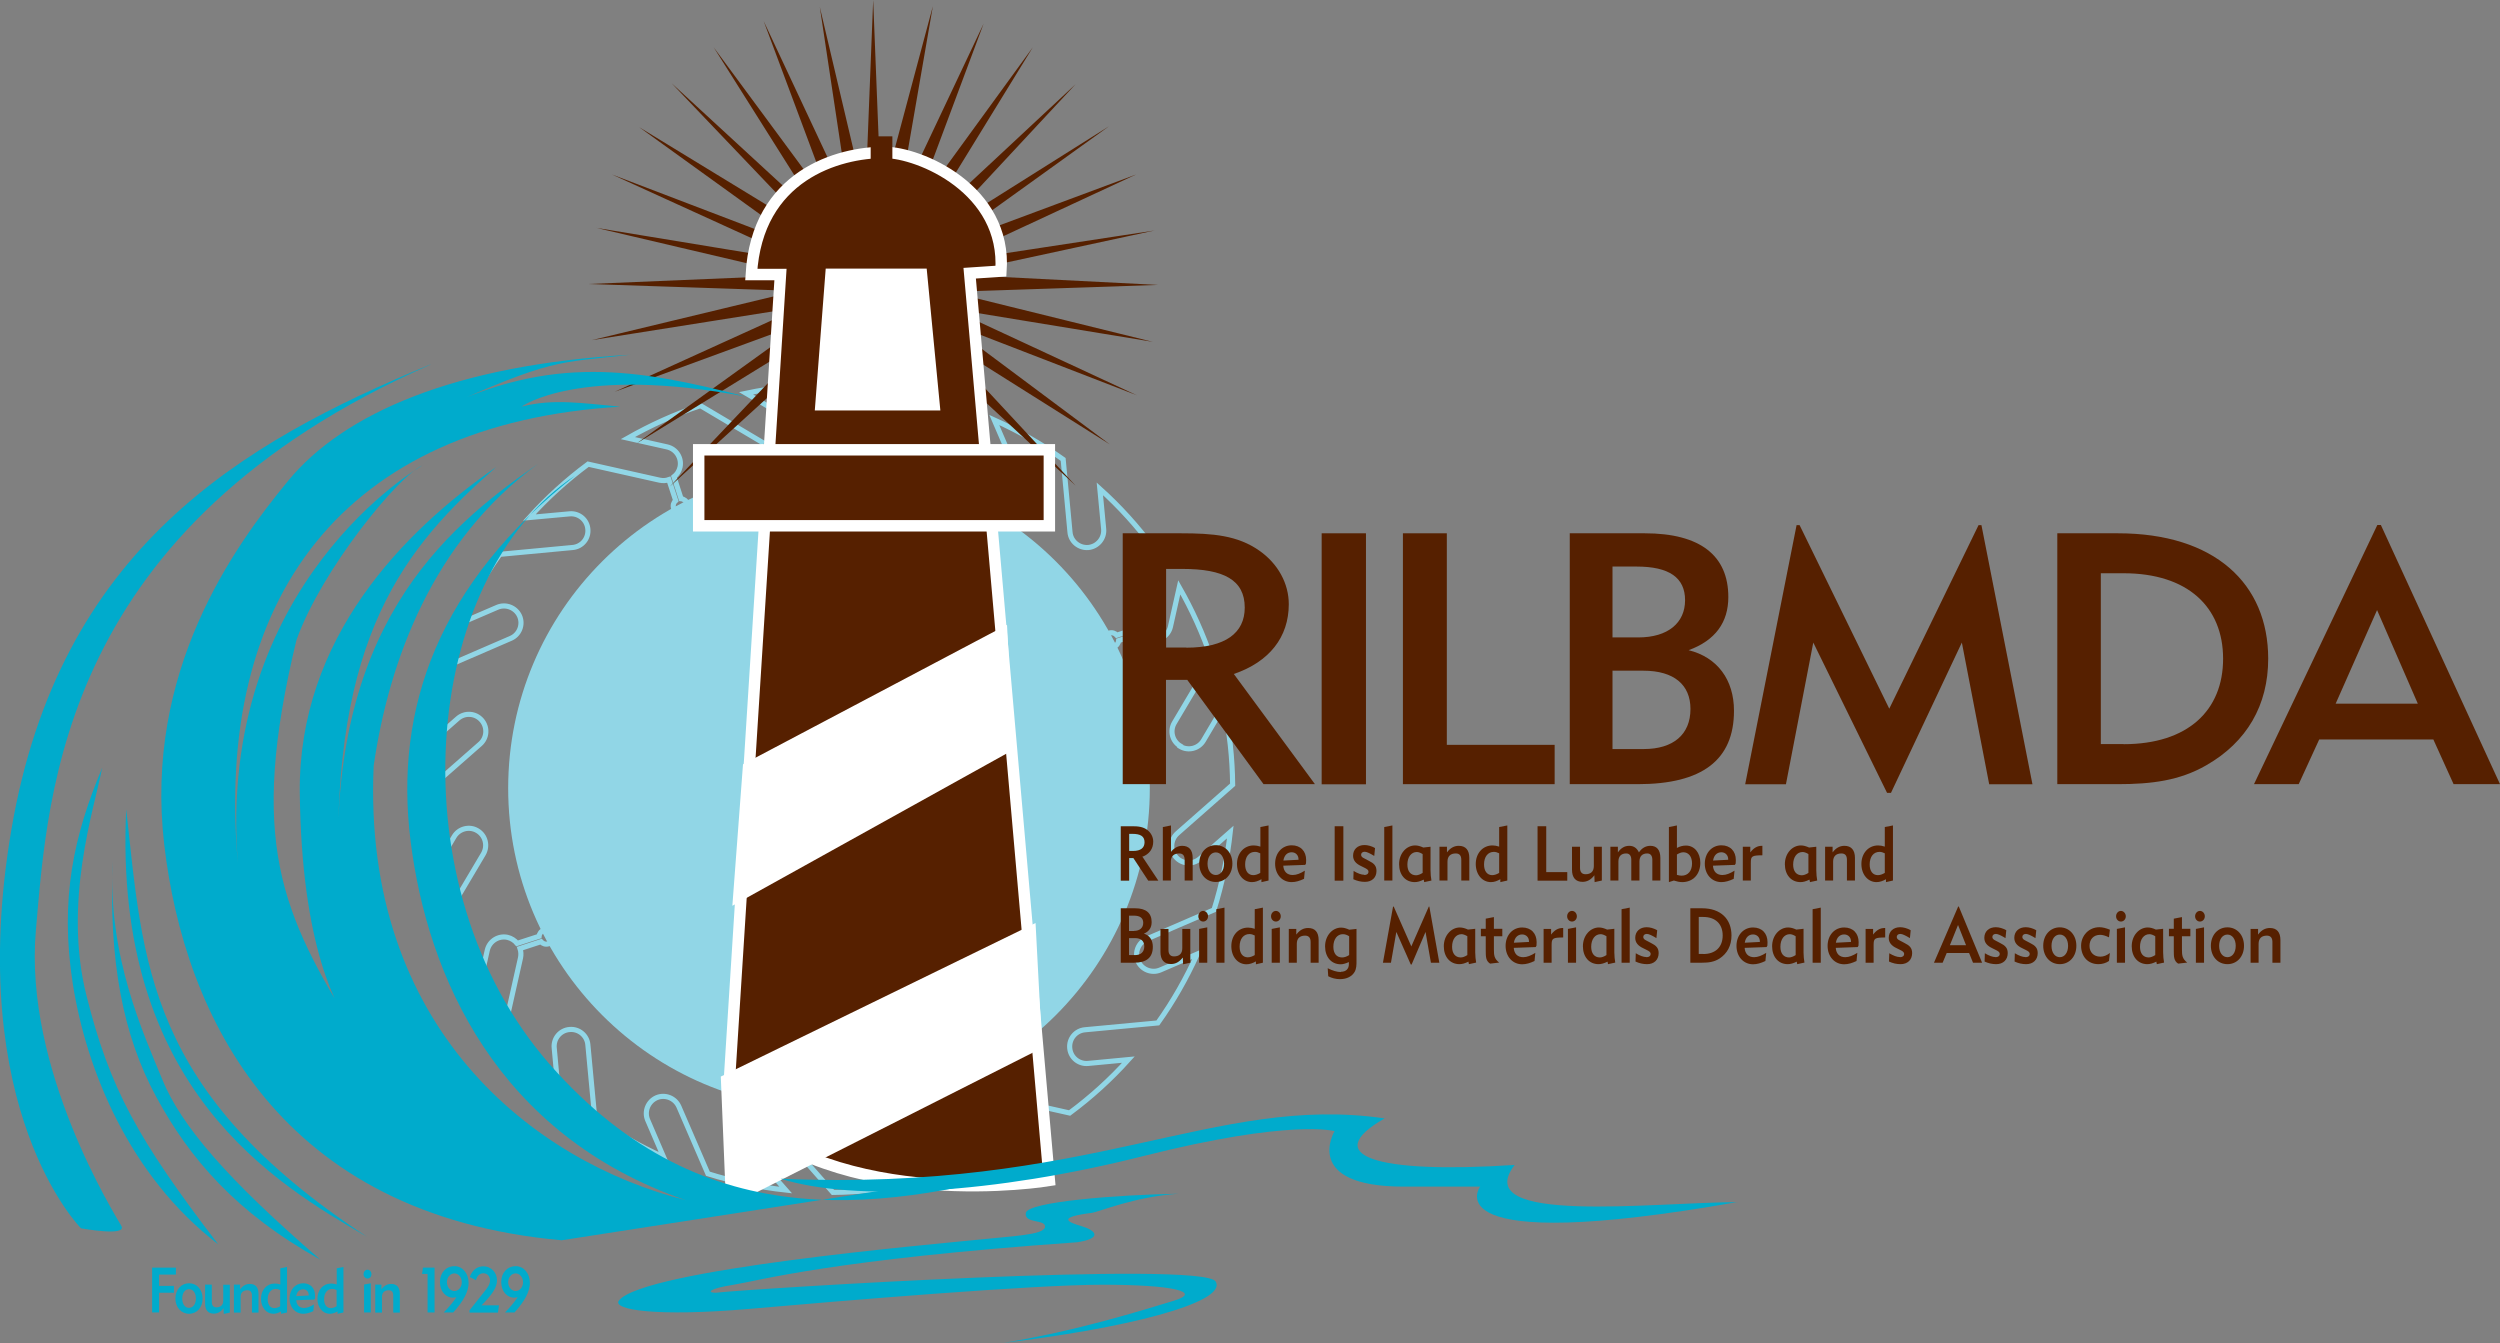 <?xml version="1.0" encoding="UTF-8"?>
<svg id="Layer_1" data-name="Layer 1" xmlns="http://www.w3.org/2000/svg" viewBox="0 0 190.14 102.16">
  <rect x="0" y="0" width="190.14" height="102.16" fill="#808080" stroke="none"/>
  <defs>
    <style>
      .cls-1 {
        stroke: #fff;
        stroke-width: .87px;
      }

      .cls-1, .cls-2 {
        fill: #562000;
      }

      .cls-3 {
        fill: none;
        stroke: #91d6e6;
        stroke-miterlimit: 10;
        stroke-width: .39px;
      }

      .cls-2, .cls-4, .cls-5, .cls-6 {
        stroke-width: 0px;
      }

      .cls-4 {
        fill: #91d6e6;
      }

      .cls-5 {
        fill: #fff;
      }

      .cls-6 {
        fill: #00abcc;
      }
    </style>
  </defs>
  <path class="cls-4" d="M87.45,59.95c0-13.48-10.93-24.4-24.4-24.4s-24.4,10.93-24.4,24.4,10.93,24.41,24.4,24.41,24.4-10.93,24.4-24.41Z"/>
  <path class="cls-3" d="M89.77,56.74c-.61-.36-.82-1.15-.45-1.77l2.84-4.79c-.65-1.95-1.49-3.79-2.47-5.51l-.67,2.99c-.16.7-.85,1.13-1.54.98-.3-.07-.55-.23-.73-.46l-1.67.54c-.02.21-.16.4-.38.47-.29.09-.6-.06-.69-.35-.09-.29.06-.6.35-.69.22-.07.44,0,.58.16l1.59-.52c-.07-.22-.09-.46-.04-.7l1.22-5.44c-1.21-1.63-2.57-3.13-4.06-4.47l.29,3.05c.07.71-.46,1.34-1.16,1.41-.71.06-1.34-.46-1.4-1.16l-.52-5.54c-1.64-1.17-3.4-2.17-5.24-3l1.21,2.81c.28.65-.02,1.41-.67,1.7-.65.28-1.41-.02-1.7-.67l-2.21-5.11c-1.92-.6-3.9-1.02-5.92-1.24l2.03,2.31c.47.53.42,1.35-.12,1.82-.53.47-1.35.42-1.82-.12l-3.68-4.19c-1.99.02-4,.24-6,.66l2.64,1.56c.61.36.82,1.15.45,1.77-.36.61-1.15.81-1.77.45l-4.79-2.84c-1.95.65-3.79,1.49-5.52,2.47l2.99.67c.7.16,1.13.85.98,1.54-.07.3-.23.55-.46.73l.54,1.67c.21.02.4.16.47.38.09.29-.06.6-.35.69-.29.09-.6-.06-.69-.35-.07-.22,0-.44.16-.58l-.52-1.59c-.22.08-.46.09-.7.04l-5.44-1.22c-1.63,1.21-3.13,2.57-4.47,4.06l3.05-.28c.71-.07,1.34.45,1.4,1.16.07.71-.45,1.34-1.16,1.4l-5.54.52c-1.17,1.64-2.17,3.4-3,5.24l2.81-1.21c.65-.28,1.41.02,1.7.67.28.65-.02,1.41-.67,1.69l-5.11,2.21c-.6,1.92-1.02,3.9-1.24,5.92l2.31-2.03c.54-.47,1.35-.42,1.82.12.47.54.42,1.35-.12,1.82l-4.19,3.68c.02,1.99.23,4,.66,6l1.56-2.64c.36-.61,1.16-.82,1.77-.45.61.36.81,1.15.45,1.77l-2.84,4.79c.65,1.95,1.49,3.79,2.47,5.52l.67-2.99c.16-.69.84-1.13,1.54-.98.3.07.55.24.73.46l1.67-.54c.02-.21.16-.4.38-.47.29-.1.6.06.69.35.09.29-.06.6-.35.69-.22.07-.44,0-.58-.16l-1.59.52c.07.22.09.46.04.7l-1.22,5.44c1.21,1.63,2.57,3.13,4.06,4.47l-.28-3.05c-.07-.71.45-1.34,1.16-1.4.71-.07,1.34.45,1.4,1.16l.52,5.54c1.65,1.17,3.4,2.18,5.24,3l-1.21-2.81c-.28-.65.02-1.41.67-1.7.65-.28,1.41.02,1.7.67l2.21,5.11c1.92.6,3.9,1.02,5.92,1.24l-2.03-2.31c-.47-.54-.42-1.35.12-1.82.54-.47,1.35-.42,1.82.12l3.68,4.19c1.99-.02,4-.23,6-.66l-2.64-1.56c-.61-.36-.82-1.15-.45-1.77.36-.61,1.15-.82,1.77-.45l4.79,2.84c1.95-.65,3.8-1.49,5.52-2.47l-3-.67c-.69-.16-1.13-.85-.98-1.54.07-.3.23-.55.46-.73l-.54-1.66c-.21-.02-.4-.16-.47-.38-.1-.29.06-.6.35-.69.29-.09.6.06.69.35.07.22,0,.44-.16.58l.52,1.59c.22-.07.46-.09.7-.04l5.44,1.22c1.63-1.21,3.13-2.57,4.47-4.06l-3.06.29c-.71.07-1.34-.45-1.4-1.16-.07-.71.45-1.34,1.16-1.4l5.54-.52c1.17-1.64,2.17-3.4,3-5.24l-2.81,1.21c-.65.28-1.41-.02-1.7-.67-.28-.65.02-1.41.67-1.69l5.11-2.21c.6-1.92,1.02-3.9,1.24-5.92l-2.31,2.03c-.54.47-1.35.42-1.82-.12-.47-.54-.42-1.35.12-1.82l4.19-3.69c-.02-1.99-.23-4-.66-6l-1.56,2.64c-.36.61-1.15.82-1.77.45Z"/>
  <polygon class="cls-2" points="63.88 26.47 54.28 39.8 62.95 26.07 50.95 37 61.95 25.4 48.41 33.73 61.28 24.47 46.74 29.8 60.95 23.34 45.01 25.87 60.55 22.13 44.75 21.6 60.68 20.93 45.35 17.33 61.15 19.93 46.54 13.27 61.55 19 48.61 9.67 62.15 17.93 51.08 6.33 62.81 17.13 54.28 3.6 63.48 16.07 58.08 1.6 64.61 15.53 62.35 .53 65.81 15.2 66.41 0 67.01 15.2 70.95 .47 68.35 15.47 74.81 1.8 69.48 16.07 78.55 3.6 70.15 17.27 81.81 6.4 71.01 18 84.35 9.6 71.55 18.8 86.41 13.27 72.08 19.93 87.81 17.53 72.35 20.87 88.08 21.67 72.28 22.2 87.68 26 72.28 23.47 86.48 30.07 71.81 24.4 84.41 33.8 71.08 25.4 81.81 36.94 70.15 26.14 78.62 39.34 69.15 26.87 63.88 26.47"/>
  <g>
    <path class="cls-2" d="M85.4,40.56h4.42c2.43,0,4.31.16,5.96,1.32,1.43,1,2.24,2.51,2.24,4.07,0,2.51-1.48,4.39-4.18,5.31l6.17,8.38h-3.91l-5.8-7.93h-1.62v7.93h-3.29v-19.09ZM90.22,49.26c2.97,0,4.45-1.11,4.45-3.05,0-2.1-1.59-2.94-4.74-2.94h-1.24v5.98h1.54Z"/>
    <path class="cls-2" d="M100.52,40.56h3.37v19.09h-3.37v-19.09Z"/>
    <path class="cls-2" d="M106.7,40.56h3.34v16.09h8.2v2.99h-11.54v-19.09Z"/>
    <path class="cls-2" d="M119.4,40.56h5.69c4.23,0,6.36,1.7,6.36,4.85,0,1.91-.97,3.29-3.02,4.04,2.18.54,3.45,2.24,3.45,4.61,0,3.75-2.43,5.58-7.31,5.58h-5.18v-19.09ZM124.6,48.48c2.26,0,3.56-1.11,3.56-2.83s-1.21-2.56-3.69-2.56h-1.83v5.39h1.97ZM125.01,56.97c2.26,0,3.56-1.11,3.56-3.05,0-1.83-1.24-2.91-3.59-2.91h-2.34v5.96h2.37Z"/>
    <path class="cls-2" d="M136.65,39.94h.22l6.82,13.96,6.79-13.96h.22l3.88,19.71h-3.29l-2.08-10.78-5.39,11.43h-.3l-5.61-11.43-2.08,10.78h-3.1l3.91-19.71Z"/>
    <path class="cls-2" d="M156.47,40.56h4.61c7.36,0,11.43,3.83,11.43,9.54,0,3.53-1.62,6.34-4.72,8.11-2.02,1.16-4.15,1.43-6.71,1.43h-4.61v-19.09ZM161.51,56.6c4.88,0,7.57-2.56,7.57-6.5s-2.7-6.5-7.57-6.5h-1.73v12.99h1.73Z"/>
    <path class="cls-2" d="M171.43,59.64l9.38-19.71h.27l9.06,19.71h-3.53l-1.54-3.4h-8.68l-1.56,3.4h-3.4ZM183.89,53.52l-3.1-7.12-3.15,7.12h6.25Z"/>
  </g>
  <path class="cls-6" d="M76.1,102.16c9.3-1.08,17.29-3.07,16.36-4.69-.92-1.61-35.27.54-38.03.85-.69,0-.54-.31,1.38-.61,1.92-.31,7.53-1.92,26.12-3.23,2-.31,1.38-.92.31-1.23-1.08-.31-1.83-.67.77-1,.61-.08,3.23-1.23,6.61-1.46-4.68.08-11.45.61-11.6,1.46-.15.84,1.54.46,1.46,1.07-.08.62-2.53.69-5.45,1-2.92.31-25.2,2.23-26.97,4.61-.46.69,2.84,1.23,9.91.62,7.07-.62,21.59-1.84,26.89-1.84s7.68.54,5.38,1.23c-2.3.69-7.37,2.31-13.14,3.23Z"/>
  <path class="cls-1" d="M55.36,83.99l4-63.11h-2.22c.44-7.56,6.63-9.29,10.12-9.29,2.67,0,9.31,2.8,8.87,9.03l-2.38.16,6.06,69s-16,2.67-24.45-5.78Z"/>
  <rect class="cls-1" x="53.14" y="34.21" width="26.67" height="5.78"/>
  <polygon class="cls-5" points="56.51 58.13 76.59 47.52 77.08 57.02 55.7 68.89 56.51 58.13"/>
  <polygon class="cls-5" points="54.82 81.88 78.76 70.2 79.26 79.7 55.23 91.85 54.82 81.88"/>
  <path class="cls-6" d="M132.16,91.43c-6.36,0-20.5,1.77-16.96-2.83-10.6.7-14.84-.71-9.89-3.54-12.99-1.88-22.27,5.61-45.94,4.59,5.62,1.76,16.28,1.13,27.57-1.72,11.29-2.85,14.56-1.9,14.56-1.9,0,0-2.53,4.22,5.27,4.22s5.8,0,5.8,0c0,0-3.86,5.3,19.59,1.17Z"/>
  <polygon class="cls-5" points="62.8 20.43 70.48 20.43 71.52 31.22 61.97 31.22 62.8 20.43"/>
  <path class="cls-6" d="M80.34,88.48c-12.76,3.57-26.66,6-38.52-7.52-11.86-13.52-9.82-37,1.91-44.78-10.33,8.17-13.78,17.61-12.5,27.81,1.28,10.2,6.51,22.32,20.92,27.29-11.61-2.93-24.62-13.14-23.73-33.04,1.15-7.91,4.46-17.09,12.5-22.96-7.4,5.1-15.94,12.63-15.18,31.51-.51-18.37,4.98-25.13,11.99-31.26-7.02,4.85-15.05,13.01-14.93,24.75.13,11.73,2.81,16.58,4.21,18.24-5.61-9.06-8.16-14.54-4.46-29.85,1.91-5.36,7.78-12.5,9.57-13.27,0,0-15.69,8.93-14.03,30.23-1.78-20.03,7.91-33.42,29.09-34.7-2.81-.25-5.1-.64-7.52,0,0,0,4.33-3.19,17.09-.76-8.42-2.17-14.8-3.19-23.47,1.02,8.8-3.96,9.06-3.57,14.67-4.21-13.4.76-21.81,4.47-26.02,9.57-4.21,5.1-10.97,14.54-9.44,27.68,1.53,13.14,8.8,28.19,30.23,30.1"/>
  <path class="cls-6" d="M32.73,27.72C18.33,33.67,4.49,41.75.86,63.13c-3.62,21.37,5.3,30.29,5.3,30.29,0,0,3.53.65,3.07-.18-.47-.84-7.44-11.9-6.5-22.49.93-10.59,1.95-30.66,30.01-43.02Z"/>
  <path class="cls-6" d="M7.77,58.4c-2.14,5.11-3.25,9.94-2.23,16.45,1.03,6.5,4.28,14.59,11.06,19.79-6.13-7.99-8.27-11.89-10.03-18.95-1.77-7.06.55-14.03,1.2-17.28Z"/>
  <path class="cls-6" d="M8.57,65.45c-.31,7.7.79,13.32,3.32,17.99,2.53,4.67,6.08,8.82,12.48,12.37-7.11-6.14-10.59-10.21-12.01-13.67-1.42-3.46-4.19-9.43-3.79-16.69Z"/>
  <path class="cls-6" d="M27.9,94.06c-6.87-3.99-19.33-11.24-18.3-32.51,1.3,11.7,1.49,21.46,18.3,32.51Z"/>
  <rect class="cls-2" x="66.22" y="10.37" width="1.65" height="3"/>
  <g>
    <path class="cls-6" d="M11.57,96.41h1.81v.53h-1.28v.86h1.13v.52h-1.13v1.5h-.53v-3.41Z"/>
    <path class="cls-6" d="M14.38,97.6c.59,0,1.03.48,1.03,1.16s-.44,1.16-1.03,1.16-1.04-.48-1.04-1.16.45-1.16,1.04-1.16ZM14.38,99.47c.29,0,.52-.28.52-.71s-.22-.71-.52-.71-.52.27-.52.71.22.71.52.71Z"/>
    <path class="cls-6" d="M16.11,97.7v1.33c0,.26.12.4.35.4.32,0,.52-.17.52-.51v-1.21h.5v2.12l-.46.1-.02-.43c-.21.28-.45.41-.74.41-.43,0-.66-.26-.66-.76v-1.45h.5Z"/>
    <path class="cls-6" d="M17.79,99.82v-2.12h.47v.36c.21-.28.45-.41.74-.41.43,0,.66.26.66.76v1.42h-.5v-1.3c0-.26-.12-.4-.34-.4-.32,0-.52.17-.52.51v1.19h-.5Z"/>
    <path class="cls-6" d="M21.38,99.92v-.18c-.21.12-.39.18-.59.18-.52,0-.94-.46-.94-1.14s.44-1.16,1.05-1.16c.13,0,.27.02.42.07v-1.23l.51-.1v3.46l-.43.1ZM21.31,98.12c-.11-.06-.22-.09-.33-.09-.37,0-.62.3-.62.79,0,.42.2.67.51.67.14,0,.28-.05.44-.14v-1.22Z"/>
    <path class="cls-6" d="M23.83,99.72c-.28.13-.52.2-.77.2-.59,0-1.04-.48-1.04-1.16s.45-1.16,1.04-1.16c.55,0,.9.37.9.93,0,.06,0,.13,0,.22l-.05.09-1.38.05c.03.37.24.59.59.59.24,0,.47-.1.76-.27l-.05.51ZM23.48,98.53v-.03c0-.27-.18-.44-.43-.44-.27,0-.47.19-.52.52l.95-.05Z"/>
    <path class="cls-6" d="M25.67,99.92v-.18c-.21.12-.39.18-.59.18-.52,0-.94-.46-.94-1.14s.44-1.16,1.05-1.16c.13,0,.27.02.42.07v-1.23l.51-.1v3.46l-.43.1ZM25.6,98.12c-.11-.06-.22-.09-.33-.09-.37,0-.62.3-.62.79,0,.42.2.67.51.67.14,0,.28-.05.44-.14v-1.22Z"/>
    <path class="cls-6" d="M27.95,96.57c.17,0,.3.15.3.34s-.13.33-.3.33-.3-.15-.3-.33.13-.34.3-.34ZM27.69,99.82v-2.12l.51-.1v2.22h-.51Z"/>
    <path class="cls-6" d="M28.54,99.82v-2.12h.47v.36c.21-.28.45-.41.74-.41.43,0,.66.26.66.76v1.42h-.5v-1.3c0-.26-.12-.4-.34-.4-.32,0-.52.17-.52.51v1.19h-.5Z"/>
    <path class="cls-6" d="M32.52,96.89h-.42l.07-.48h.88v3.41h-.53v-2.94Z"/>
    <path class="cls-6" d="M34.49,98.7c-.61,0-1.03-.5-1.03-1.2s.46-1.2,1.11-1.2c.59,0,1.07.53,1.07,1.28,0,.65-.39,1.38-1.17,2.24h-.72c.35-.36.67-.73.96-1.15-.08.01-.15.02-.22.02ZM34.56,96.85c-.31,0-.57.29-.57.67s.26.67.57.67.56-.29.56-.67-.26-.67-.56-.67Z"/>
    <path class="cls-6" d="M35.7,99.67l1.15-1.45c.26-.32.42-.56.42-.84,0-.31-.21-.54-.51-.54-.27,0-.48.19-.56.53l-.47-.25c.18-.52.56-.81,1.04-.81.57,0,1.03.46,1.03,1.07,0,.57-.41,1.12-1.18,1.9h1.33l-.08.55h-2.16v-.15Z"/>
    <path class="cls-6" d="M39.15,98.7c-.61,0-1.03-.5-1.03-1.2s.46-1.2,1.11-1.2c.59,0,1.07.53,1.07,1.28,0,.65-.39,1.38-1.17,2.24h-.72c.35-.36.67-.73.96-1.15-.08.01-.15.02-.22.02ZM39.22,96.85c-.31,0-.57.29-.57.67s.26.67.57.67.56-.29.56-.67-.26-.67-.56-.67Z"/>
  </g>
  <g>
    <path class="cls-2" d="M85.23,62.84h.87c.47,0,.84.04,1.17.29.28.22.44.54.44.88,0,.54-.29.95-.82,1.15l1.21,1.82h-.77l-1.13-1.72h-.32v1.72h-.64v-4.14ZM86.18,64.72c.58,0,.87-.24.87-.66,0-.46-.31-.64-.93-.64h-.24v1.3h.3Z"/>
    <path class="cls-2" d="M89.06,62.78v2.01c.24-.3.53-.46.85-.46.52,0,.8.31.8.92v1.72h-.61v-1.58c0-.32-.14-.48-.42-.48-.39,0-.63.2-.63.62v1.44h-.61v-4.07l.62-.12Z"/>
    <path class="cls-2" d="M92.47,64.28c.72,0,1.26.58,1.26,1.4s-.53,1.4-1.26,1.4-1.26-.58-1.26-1.4.54-1.4,1.26-1.4ZM92.47,66.55c.36,0,.63-.34.63-.86s-.27-.86-.63-.86-.63.33-.63.86.27.86.63.86Z"/>
    <path class="cls-2" d="M95.94,67.09v-.22c-.25.14-.48.22-.72.22-.64,0-1.14-.56-1.14-1.38s.54-1.41,1.27-1.41c.16,0,.33.03.51.09v-1.49l.62-.12v4.19l-.53.12ZM95.85,64.9c-.14-.07-.26-.11-.4-.11-.45,0-.75.36-.75.96,0,.51.24.81.62.81.17,0,.34-.06.53-.17v-1.48Z"/>
    <path class="cls-2" d="M99.18,66.84c-.34.16-.64.25-.94.25-.72,0-1.26-.58-1.26-1.4s.54-1.4,1.26-1.4c.67,0,1.1.44,1.1,1.12,0,.08,0,.16-.01.26l-.06.11-1.67.06c.03.45.29.71.72.71.29,0,.58-.12.92-.33l-.06.62ZM98.76,65.4v-.04c0-.32-.22-.54-.52-.54-.33,0-.57.23-.63.63l1.15-.06Z"/>
    <path class="cls-2" d="M101.51,62.84h.66v4.14h-.66v-4.14Z"/>
    <path class="cls-2" d="M103.76,66.55c.2,0,.32-.09.32-.25,0-.14-.11-.21-.34-.32l-.22-.11c-.41-.19-.61-.44-.61-.79,0-.48.34-.81.87-.81.25,0,.54.08.8.23l-.06.6c-.33-.2-.57-.32-.73-.32-.17,0-.27.1-.27.23,0,.12.08.2.23.27l.36.19c.38.19.58.37.58.77,0,.51-.35.83-.88.83-.31,0-.6-.07-.88-.2l.02-.63c.32.19.59.29.81.29Z"/>
    <path class="cls-2" d="M105.28,66.97v-4.07l.62-.12v4.19h-.62Z"/>
    <path class="cls-2" d="M108.28,66.9c-.26.13-.48.19-.68.19-.72,0-1.19-.56-1.19-1.36,0-.84.57-1.43,1.22-1.43.2,0,.4.06.62.16l.55-.06v1.79c0,.29.03.54.07.78l-.55.12-.04-.2ZM108.19,64.95c-.17-.1-.31-.15-.43-.15-.42,0-.72.37-.72.96,0,.51.25.81.66.81.14,0,.31-.06.5-.18v-1.43Z"/>
    <path class="cls-2" d="M109.48,66.97v-2.57h.57v.43c.25-.34.55-.5.9-.5.52,0,.8.32.8.92v1.72h-.61v-1.58c0-.32-.14-.48-.42-.48-.39,0-.63.2-.63.62v1.44h-.61Z"/>
    <path class="cls-2" d="M114.11,67.09v-.22c-.25.14-.47.22-.72.22-.64,0-1.15-.56-1.15-1.38s.54-1.41,1.27-1.41c.16,0,.33.03.51.09v-1.49l.62-.12v4.19l-.53.12ZM114.02,64.9c-.14-.07-.26-.11-.4-.11-.45,0-.75.36-.75.96,0,.51.24.81.62.81.17,0,.34-.06.53-.17v-1.48Z"/>
    <path class="cls-2" d="M116.95,62.84h.65v3.49h1.6v.65h-2.26v-4.14Z"/>
    <path class="cls-2" d="M120.17,64.4v1.61c0,.32.15.48.42.48.39,0,.63-.2.63-.62v-1.47h.61v2.57l-.55.12-.02-.52c-.25.33-.54.5-.9.5-.52,0-.8-.32-.8-.92v-1.75h.61Z"/>
    <path class="cls-2" d="M124.07,66.97v-1.58c0-.31-.14-.48-.39-.48-.36,0-.59.2-.59.62v1.44h-.61v-2.57h.57v.43c.24-.34.52-.5.86-.5s.58.16.74.5c.22-.33.52-.5.87-.5.49,0,.76.31.76.92v1.72h-.61v-1.58c0-.31-.14-.48-.39-.48-.36,0-.59.2-.59.62v1.44h-.61Z"/>
    <path class="cls-2" d="M126.93,62.9l.61-.12v1.71c.23-.12.45-.18.69-.18.63,0,1.09.54,1.09,1.31,0,.87-.55,1.47-1.38,1.47-.21,0-.41-.05-.63-.12l-.38.12v-4.19ZM127.54,66.54c.14.04.25.06.36.06.48,0,.79-.36.79-.93,0-.53-.27-.85-.66-.85-.15,0-.31.06-.49.17v1.55Z"/>
    <path class="cls-2" d="M131.86,66.84c-.34.16-.64.25-.94.25-.72,0-1.26-.58-1.26-1.4s.54-1.4,1.26-1.4c.67,0,1.1.44,1.1,1.12,0,.08,0,.16-.01.26l-.06.11-1.67.06c.03.45.29.71.72.71.29,0,.58-.12.92-.33l-.06.62ZM131.44,65.4v-.04c0-.32-.22-.54-.52-.54-.33,0-.57.23-.63.63l1.15-.06Z"/>
    <path class="cls-2" d="M133.16,65.62v1.35h-.61v-2.57h.57v.43c.27-.36.56-.5.88-.5h.04v.72c-.78.01-.88.05-.88.56Z"/>
    <path class="cls-2" d="M137.62,66.9c-.26.13-.48.19-.68.19-.72,0-1.19-.56-1.19-1.36,0-.84.57-1.43,1.22-1.43.2,0,.4.06.62.16l.55-.06v1.79c0,.29.03.54.07.78l-.55.12-.04-.2ZM137.53,64.95c-.17-.1-.31-.15-.43-.15-.42,0-.72.37-.72.96,0,.51.25.81.66.81.14,0,.31-.06.5-.18v-1.43Z"/>
    <path class="cls-2" d="M138.81,66.97v-2.57h.57v.43c.25-.34.55-.5.9-.5.52,0,.8.32.8.92v1.72h-.61v-1.58c0-.32-.14-.48-.42-.48-.39,0-.63.2-.63.62v1.44h-.61Z"/>
    <path class="cls-2" d="M143.44,67.09v-.22c-.25.14-.47.22-.72.22-.64,0-1.15-.56-1.15-1.38s.54-1.41,1.27-1.41c.16,0,.33.03.51.09v-1.49l.62-.12v4.19l-.53.12ZM143.35,64.9c-.14-.07-.26-.11-.4-.11-.45,0-.75.36-.75.96,0,.51.24.81.62.81.17,0,.34-.06.53-.17v-1.48Z"/>
    <path class="cls-2" d="M85.23,69.08h1.11c.83,0,1.25.37,1.25,1.05,0,.42-.19.71-.59.88.43.12.68.49.68,1,0,.81-.47,1.21-1.43,1.21h-1.01v-4.14ZM86.25,70.8c.44,0,.7-.24.7-.61s-.24-.55-.72-.55h-.36v1.17h.39ZM86.33,72.64c.44,0,.7-.24.7-.66,0-.4-.24-.63-.7-.63h-.46v1.29h.46Z"/>
    <path class="cls-2" d="M88.87,70.65v1.61c0,.32.15.48.42.48.39,0,.63-.2.63-.62v-1.47h.61v2.57l-.55.12-.02-.52c-.25.33-.54.5-.9.5-.52,0-.8-.32-.8-.92v-1.75h.61Z"/>
    <path class="cls-2" d="M91.51,69.28c.21,0,.37.19.37.41s-.16.4-.37.4-.37-.18-.37-.4.16-.41.37-.41ZM91.2,73.22v-2.57l.62-.12v2.69h-.62Z"/>
    <path class="cls-2" d="M92.51,73.22v-4.07l.62-.12v4.19h-.62Z"/>
    <path class="cls-2" d="M95.52,73.34v-.22c-.25.14-.48.22-.72.22-.64,0-1.15-.55-1.15-1.38s.54-1.41,1.27-1.41c.16,0,.33.03.51.09v-1.49l.62-.12v4.19l-.53.12ZM95.43,71.15c-.14-.07-.26-.11-.4-.11-.45,0-.75.36-.75.96,0,.51.24.81.62.81.17,0,.34-.06.53-.17v-1.48Z"/>
    <path class="cls-2" d="M97.04,69.28c.21,0,.37.19.37.41s-.16.4-.37.4-.37-.18-.37-.4.16-.41.37-.41ZM96.72,73.22v-2.57l.62-.12v2.69h-.62Z"/>
    <path class="cls-2" d="M98.02,73.22v-2.57h.57v.43c.25-.34.55-.5.9-.5.52,0,.8.31.8.92v1.72h-.61v-1.58c0-.31-.14-.48-.42-.48-.39,0-.63.2-.63.62v1.44h-.61Z"/>
    <path class="cls-2" d="M101.98,73.91c.39,0,.61-.22.61-.58v-.16c-.24.11-.45.17-.62.17-.72,0-1.19-.56-1.19-1.36,0-.83.57-1.43,1.22-1.43.2,0,.4.06.62.16l.55-.06v2.44c0,.3,0,.58-.15.84-.2.33-.58.54-1.11.54-.32,0-.62-.08-.89-.22l-.04-.61c.37.18.69.29,1.01.29ZM102.6,71.2c-.16-.1-.31-.15-.47-.15-.42,0-.72.37-.72.96,0,.51.25.81.66.81.18,0,.35-.06.54-.18v-1.43Z"/>
    <path class="cls-2" d="M105.96,68.95h.04l1.34,3.03,1.33-3.03h.04l.76,4.27h-.64l-.41-2.34-1.06,2.48h-.06l-1.1-2.48-.41,2.34h-.61l.77-4.27Z"/>
    <path class="cls-2" d="M111.68,73.14c-.26.13-.48.19-.68.19-.72,0-1.19-.56-1.19-1.36,0-.83.57-1.43,1.22-1.43.2,0,.4.06.62.16l.55-.06v1.79c0,.29.03.54.07.78l-.55.12-.04-.2ZM111.59,71.2c-.17-.1-.31-.15-.43-.15-.42,0-.72.37-.72.96,0,.51.25.81.66.81.14,0,.31-.06.5-.18v-1.43Z"/>
    <path class="cls-2" d="M113,71.21h-.37v-.57h.37v-.77l.62-.12v.89h.64v.57h-.64v.96c0,.49.02.74.4,1.04l-.69.08c-.32-.21-.33-.51-.33-.99v-1.09Z"/>
    <path class="cls-2" d="M116.71,73.09c-.34.16-.64.25-.94.25-.72,0-1.26-.58-1.26-1.4s.54-1.4,1.26-1.4c.67,0,1.1.44,1.1,1.12,0,.08,0,.16-.01.26l-.06.11-1.67.06c.03.45.29.71.72.71.29,0,.58-.12.92-.33l-.06.62ZM116.29,71.65v-.04c0-.32-.22-.54-.52-.54-.33,0-.57.23-.63.63l1.15-.06Z"/>
    <path class="cls-2" d="M118.01,71.87v1.35h-.61v-2.57h.57v.43c.27-.36.56-.5.88-.5h.04v.72c-.78.01-.88.05-.88.56Z"/>
    <path class="cls-2" d="M119.56,69.28c.21,0,.37.19.37.41s-.16.4-.37.4-.37-.18-.37-.4.16-.41.37-.41ZM119.25,73.22v-2.57l.62-.12v2.69h-.62Z"/>
    <path class="cls-2" d="M122.26,73.14c-.26.13-.48.19-.68.19-.72,0-1.19-.56-1.19-1.36,0-.83.57-1.43,1.22-1.43.2,0,.4.06.62.16l.55-.06v1.79c0,.29.03.54.07.78l-.55.12-.04-.2ZM122.17,71.2c-.17-.1-.31-.15-.43-.15-.42,0-.72.37-.72.96,0,.51.25.81.66.81.14,0,.31-.06.5-.18v-1.43Z"/>
    <path class="cls-2" d="M123.33,73.22v-4.07l.62-.12v4.19h-.62Z"/>
    <path class="cls-2" d="M128.55,69.08h.9c1.44,0,2.24.83,2.24,2.07,0,.77-.32,1.37-.92,1.76-.4.25-.81.31-1.31.31h-.9v-4.14ZM129.54,72.56c.95,0,1.48-.55,1.48-1.41s-.53-1.41-1.48-1.41h-.34v2.81h.34Z"/>
    <path class="cls-2" d="M134.27,73.09c-.34.16-.64.25-.94.25-.72,0-1.26-.58-1.26-1.4s.54-1.4,1.26-1.4c.67,0,1.1.44,1.1,1.12,0,.08,0,.16-.01.26l-.06.11-1.67.06c.03.45.29.71.72.71.29,0,.58-.12.92-.33l-.06.62ZM133.85,71.65v-.04c0-.32-.22-.54-.52-.54-.33,0-.57.23-.63.63l1.15-.06Z"/>
    <path class="cls-2" d="M136.65,73.14c-.26.13-.48.19-.68.19-.72,0-1.19-.56-1.19-1.36,0-.83.57-1.43,1.22-1.43.2,0,.4.06.62.16l.55-.06v1.79c0,.29.03.54.07.78l-.55.12-.04-.2ZM136.56,71.2c-.17-.1-.31-.15-.43-.15-.42,0-.72.37-.72.96,0,.51.25.81.66.81.14,0,.31-.06.5-.18v-1.43Z"/>
    <path class="cls-2" d="M137.86,73.22v-4.07l.62-.12v4.19h-.62Z"/>
    <path class="cls-2" d="M141.2,73.09c-.34.16-.64.25-.94.25-.72,0-1.26-.58-1.26-1.4s.54-1.4,1.26-1.4c.67,0,1.1.44,1.1,1.12,0,.08,0,.16-.01.26l-.06.11-1.67.06c.03.45.29.71.72.71.29,0,.58-.12.92-.33l-.06.62ZM140.78,71.65v-.04c0-.32-.22-.54-.52-.54-.33,0-.57.23-.63.63l1.15-.06Z"/>
    <path class="cls-2" d="M142.5,71.87v1.35h-.61v-2.57h.57v.43c.27-.36.56-.5.88-.5h.04v.72c-.78.01-.88.05-.88.56Z"/>
    <path class="cls-2" d="M144.5,72.8c.2,0,.32-.09.32-.25,0-.14-.11-.21-.34-.32l-.22-.11c-.41-.19-.61-.44-.61-.79,0-.48.34-.81.87-.81.25,0,.54.08.8.23l-.06.6c-.33-.2-.57-.32-.73-.32-.17,0-.27.1-.27.23,0,.12.08.2.23.27l.36.19c.38.19.58.37.58.77,0,.51-.35.84-.88.84-.31,0-.6-.07-.88-.2l.02-.63c.32.19.59.29.81.29Z"/>
    <path class="cls-2" d="M147.09,73.22l1.84-4.27h.05l1.77,4.27h-.69l-.3-.74h-1.7l-.31.74h-.67ZM149.53,71.89l-.61-1.54-.62,1.54h1.22Z"/>
    <path class="cls-2" d="M151.77,72.8c.2,0,.32-.09.32-.25,0-.14-.11-.21-.34-.32l-.22-.11c-.41-.19-.61-.44-.61-.79,0-.48.34-.81.87-.81.25,0,.54.08.8.23l-.06.6c-.33-.2-.57-.32-.73-.32-.17,0-.27.1-.27.23,0,.12.08.2.23.27l.36.19c.38.19.58.37.58.77,0,.51-.35.84-.88.84-.31,0-.6-.07-.88-.2l.02-.63c.32.19.59.29.81.29Z"/>
    <path class="cls-2" d="M154.05,72.8c.2,0,.32-.09.32-.25,0-.14-.11-.21-.34-.32l-.22-.11c-.41-.19-.61-.44-.61-.79,0-.48.34-.81.87-.81.25,0,.54.08.8.23l-.06.6c-.33-.2-.57-.32-.73-.32-.17,0-.27.1-.27.23,0,.12.08.2.23.27l.36.19c.38.19.58.37.58.77,0,.51-.35.84-.88.84-.31,0-.6-.07-.88-.2l.02-.63c.32.19.59.29.81.29Z"/>
    <path class="cls-2" d="M156.66,70.53c.72,0,1.26.58,1.26,1.4s-.53,1.4-1.26,1.4-1.26-.58-1.26-1.4.54-1.4,1.26-1.4ZM156.66,72.8c.36,0,.63-.34.63-.86s-.27-.86-.63-.86-.63.33-.63.86.27.86.63.86Z"/>
    <path class="cls-2" d="M159.6,73.33c-.79,0-1.32-.57-1.32-1.4,0-.76.58-1.41,1.39-1.41.25,0,.51.07.8.19l-.07.58c-.27-.13-.49-.19-.67-.19-.51,0-.81.35-.81.84s.33.82.82.82c.25,0,.49-.09.73-.28l-.07.61c-.24.16-.51.24-.8.24Z"/>
    <path class="cls-2" d="M161.31,69.28c.2,0,.37.19.37.41s-.16.4-.37.4-.37-.18-.37-.4.16-.41.37-.41ZM161,73.22v-2.57l.62-.12v2.69h-.62Z"/>
    <path class="cls-2" d="M164,73.14c-.26.13-.48.19-.68.19-.72,0-1.19-.56-1.19-1.36,0-.83.57-1.43,1.22-1.43.2,0,.4.06.62.16l.55-.06v1.79c0,.29.03.54.07.78l-.55.12-.04-.2ZM163.91,71.2c-.17-.1-.31-.15-.43-.15-.42,0-.72.37-.72.96,0,.51.25.81.66.81.14,0,.31-.06.5-.18v-1.43Z"/>
    <path class="cls-2" d="M165.33,71.21h-.37v-.57h.37v-.77l.62-.12v.89h.64v.57h-.64v.96c0,.49.02.74.4,1.04l-.69.08c-.32-.21-.33-.51-.33-.99v-1.09Z"/>
    <path class="cls-2" d="M167.32,69.28c.21,0,.37.19.37.41s-.16.4-.37.4-.37-.18-.37-.4.16-.41.37-.41ZM167.01,73.22v-2.57l.62-.12v2.69h-.62Z"/>
    <path class="cls-2" d="M169.41,70.53c.72,0,1.26.58,1.26,1.4s-.53,1.4-1.26,1.4-1.26-.58-1.26-1.4.54-1.4,1.26-1.4ZM169.41,72.8c.36,0,.63-.34.63-.86s-.27-.86-.63-.86-.63.33-.63.86.27.86.63.86Z"/>
    <path class="cls-2" d="M171.17,73.22v-2.57h.57v.43c.25-.34.55-.5.9-.5.52,0,.8.31.8.92v1.72h-.61v-1.58c0-.31-.14-.48-.42-.48-.39,0-.63.2-.63.62v1.44h-.61Z"/>
    <path class="cls-2" d="M125.22,72.8c.2,0,.32-.09.32-.25,0-.14-.11-.21-.34-.32l-.22-.11c-.41-.19-.61-.44-.61-.79,0-.48.34-.81.87-.81.25,0,.54.08.8.23l-.06.6c-.33-.2-.57-.32-.73-.32-.17,0-.27.1-.27.23,0,.12.08.2.23.27l.36.19c.38.19.58.37.58.77,0,.51-.35.84-.88.84-.31,0-.6-.07-.88-.2l.02-.63c.32.19.59.29.81.29Z"/>
  </g>
</svg>